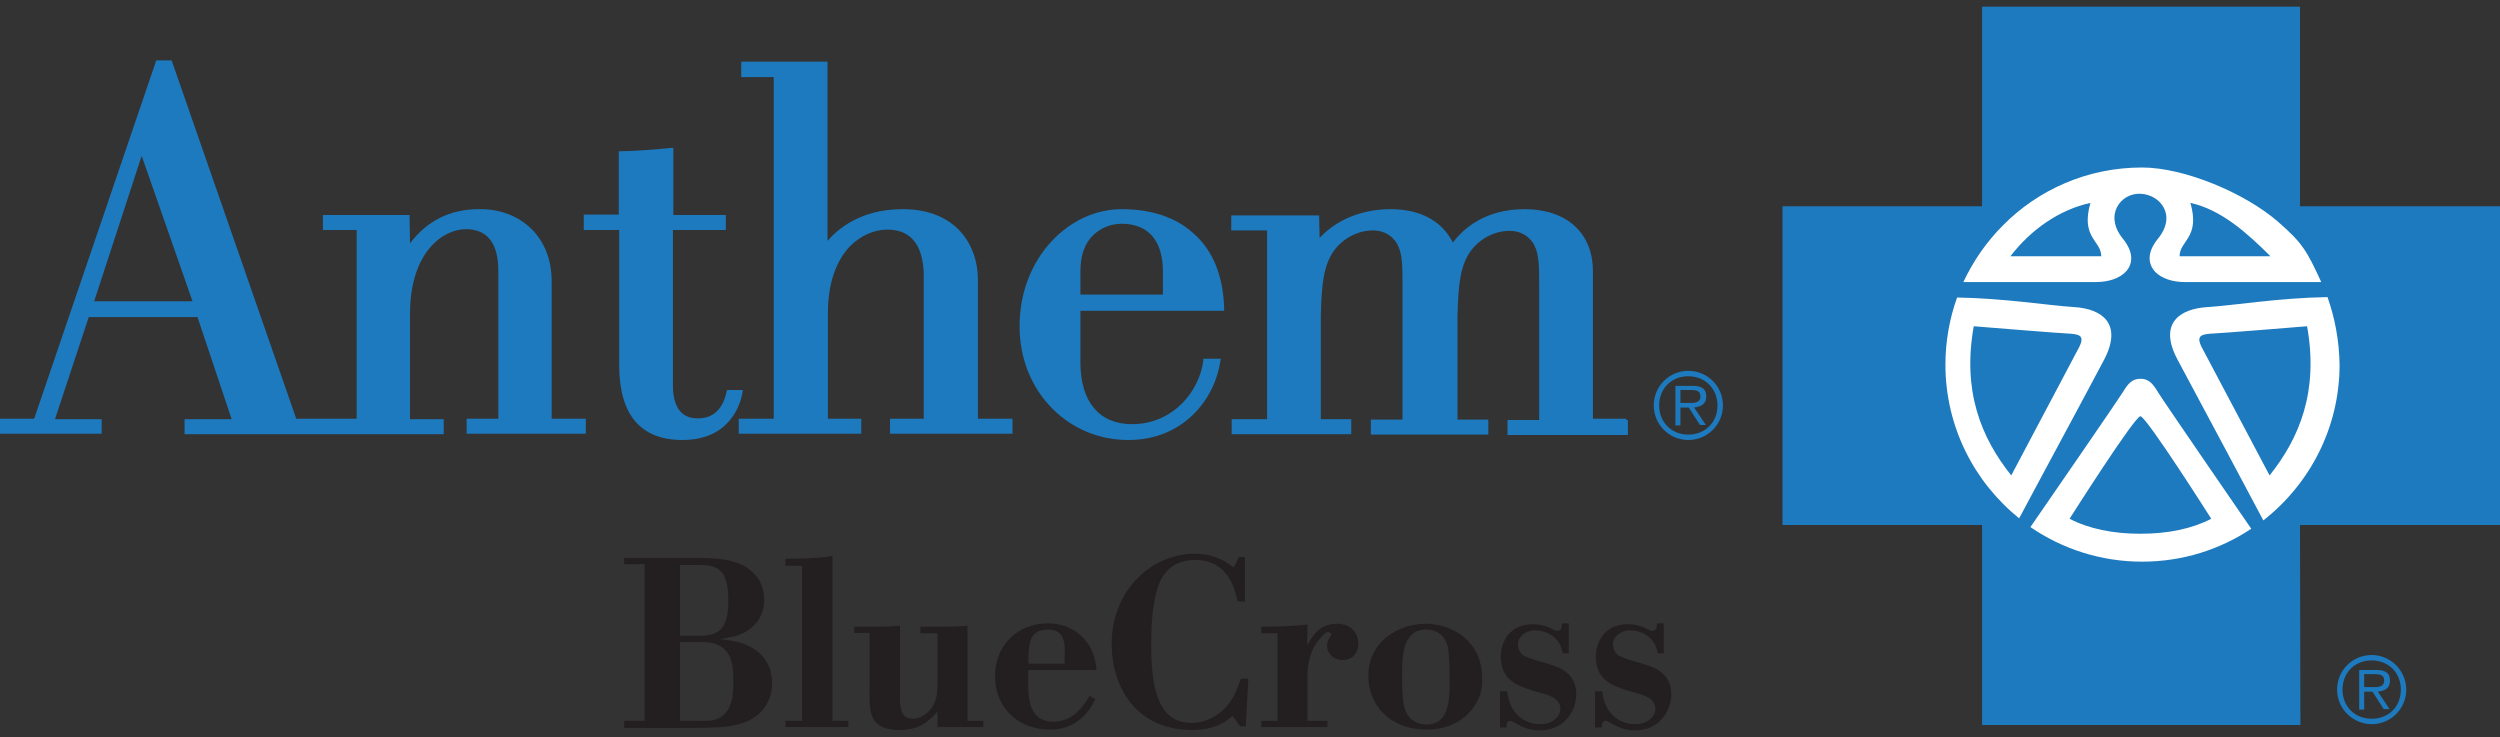 <svg enable-background="new 0 0 600 176.9" viewBox="0 0 600 176.9" xmlns="http://www.w3.org/2000/svg"><rect x="0" y="0" width="600" height="176.9" fill="#333333" stroke="none"/><g fill="#231f20"><path d="m163.2 154.2v18.8h5.8c1.9 0 4.2-.2 5.8-2.8 1-1.7 1.2-4 1.2-6.5 0-2.9-.2-5.6-1.6-7.3-1.7-2.1-4.1-2.3-5.8-2.3h-5.4zm0-18.7v17.1h4.7c4.5 0 6.9-1.6 6.9-8.3 0-7.6-2.4-8.7-7.1-8.7h-4.5zm-13.4-1.6h18.7c3.3.1 7 .2 10.2 2 3.6 2.1 4.7 5.2 4.7 8.1 0 4.4-2.8 7.4-6.7 8.6-1.3.3-2.6.6-3.9.8 1.5.2 2.9.3 4.3.7 4 1 8.2 3.9 8.2 9.8 0 1.4-.2 3.2-1.2 4.9-3.1 5.8-10.3 5.8-16.4 5.9h-17.9v-1.7h4.9v-37.6h-4.9z"/><path d="m188.5 134.1c1.1 0 3 0 5.1-.1s4.4-.2 6.2-.6v39.6h3.8v1.5h-15.1v-1.5h4v-37.2h-4z"/><path d="m220.8 150.4c3.3 0 7.1.1 11.4-.2v22.8h3.8v1.5h-11v-3.7c-2.2 2.4-4.3 4.4-9.2 4.4-7.1 0-7.1-4.5-7.1-8.3v-15h-3.7v-1.5c3.7 0 6.8.1 11-.2v17.9c.1 1.8.2 4.4 3.1 4.4.8 0 1.5-.2 2.4-.7 3.5-2.1 3.5-5.6 3.5-8.1v-11.7h-4.1v-1.6z"/><path d="m255.6 155.9c-.2-2-.3-4.8-4.1-4.8-4 0-4.4 2.8-4.6 5.1l-.1 3.1h8.7v-3.4zm7.3 11.9c-1.3 2.5-4 7.3-10.9 7.3-8.2 0-13.2-5.8-13.2-12.8 0-7.2 5.2-12.7 12.7-12.7 3.2 0 6.4 1.2 8.6 3.6 2.3 2.5 2.7 5 3.1 7.6h-16.4c0 1.5-.1 3 0 4.5.1 2.2.2 7.9 6 7.9 4.9 0 7.3-3.9 8.7-6.2z"/><path d="m298.8 144.4-1.8-.1c-.6-2.8-2.1-9.9-10.2-9.9-7.5 0-8.9 6.2-9.4 8.3-1 4.1-1.1 8.4-1.1 12.6 0 11.7 2.5 18.2 9.7 18.2 1.7 0 3.3-.4 4.8-1.2 4.7-2.4 6.1-6.8 7-9.4h1.8l-.6 11.4h-1.4l-1.8-2.5c-1.1 1-3.8 3.4-9.7 3.4-13.3 0-19.3-10.2-19.3-20.6 0-13.1 9.7-21.7 19.9-21.7 5.1 0 7.9 2.2 9.4 3.3l1.2-2.5h1.5z"/><path d="m302.5 150.4c3.8 0 7.6-.1 11.3-.5l-.1 4.9c.6-.9 1.1-1.8 1.8-2.6 1.3-1.6 3-2.5 5.4-2.5 3.6 0 5.1 2.5 5.1 4.8 0 1.6-.9 3.9-3.8 3.9-2.4 0-3.7-1.7-3.7-3.4 0-1 .4-1.7.7-2.1.1-.2.3-.4.3-.6 0-.3-.4-.6-.8-.6-.8 0-2.6 2.4-2.6 2.4-1.8 2.5-2.3 5.6-2.3 8v10.9h4.8v1.5h-15.9v-1.5h3.9v-21h-3.9v-1.6z"/><path d="m347.2 154.3c-.9-2.1-2.6-3.2-4.9-3.2-5.6 0-5.8 6-5.8 11 0 6.8.6 8 1 8.9.7 1.4 2.2 2.9 4.8 2.9 5.7 0 5.7-6.3 5.6-12-.1-6-.4-6.8-.7-7.6m7.8 13c-.8 2.3-4.3 7.8-12.6 7.8-9.2 0-14-6.3-14-12.8 0-8.9 7.9-12.6 13.8-12.6 5.2 0 12.9 3.1 13.5 12.2.1 1.8 0 3.7-.7 5.4"/><path d="m376.7 156.8h-1.6c-.4-1.5-.7-2.8-2.4-4.1-1.2-.9-2.8-1.4-4.3-1.4-2.4 0-4.1 1.6-4.1 3.4 0 .9.4 1.8 1.1 2.4.5.5 2.4 1.1 4 1.6l1.7.5c2.8.8 7.2 2.1 7.2 7.4 0 3.8-2.6 8.7-8.9 8.7-2.7 0-4.7-1.2-5.1-1.4-.9-.5-1.4-.9-1.8-.9-1 0-1 1.2-.9 1.6h-1.6v-8.7h1.7c.3 1.8.7 4 2.6 5.8 1.4 1.4 3.4 2.1 5.3 2.1 3 0 4.9-1.8 4.9-3.7 0-3-4.1-3.6-6.5-4.3-3.7-1.2-7.8-2.5-7.8-8.2 0-3.8 2.3-7.8 7.7-7.8 2 0 3.6.6 4.5 1.1.6.3.9.5 1.3.5 1 0 1.1-.6 1.2-1.8h1.6v7.2z"/><path d="m399.5 156.8h-1.6c-.4-1.5-.7-2.8-2.4-4.1-1.1-.9-2.8-1.4-4.3-1.4-2.4 0-4.1 1.6-4.1 3.4 0 .9.4 1.8 1.1 2.4.5.5 2.4 1.1 4 1.6l1.7.5c2.8.8 7.2 2.1 7.2 7.4 0 3.8-2.6 8.7-8.8 8.7-2.6 0-4.7-1.2-5.1-1.4-.9-.5-1.4-.9-1.8-.9-1 0-1 1.2-.9 1.6h-1.7v-8.7h1.7c.3 1.8.7 4 2.6 5.8 1.4 1.4 3.4 2.1 5.3 2.1 3 0 4.9-1.8 4.9-3.7 0-3-4.1-3.6-6.5-4.3-3.7-1.2-7.8-2.5-7.8-8.2 0-3.8 2.3-7.8 7.7-7.8 2 0 3.6.6 4.5 1.1.6.3.9.5 1.3.5 1 0 1.1-.6 1.2-1.8h1.6v7.2z"/></g><path d="m567.4 164.9v-3.1h2.6c1.2 0 2.2.2 2.2 1.5 0 1.8-1.8 1.6-3.2 1.6zm0 1.1h2l2.7 4.2h1.4l-2.8-4.2c1.6-.2 2.9-.8 2.9-2.6 0-1.7-.8-2.6-3.3-2.6h-4.1v9.5h1.2zm1.8 7.8c4.6 0 8.3-3.7 8.3-8.3 0-4.5-3.7-8.3-8.3-8.3s-8.3 3.7-8.3 8.3 3.8 8.3 8.3 8.3m0-1.3c-4 0-7-2.9-7-7 0-4 2.9-7 7-7 4 0 7 2.9 7 7s-2.9 7-7 7" fill="#1d7abe"/><path d="m600 49.5h-48v-47.9h-76.3v47.9h-47.9v76.5h47.9v48h76.4l-.1-48h48z" fill="#1d7abe"/><path d="m513.7 128.1c-6.6 0-12.4-1.2-17-3.6 0 0 15.6-24.6 17-24.6s17 24.6 17 24.6c-4.6 2.4-10.4 3.6-17 3.6m0-37.2c-2 0-3 1.2-4.2 3.2-1.1 1.8-18.2 26.6-22.2 32.4 7.6 5.2 16.8 8.3 26.8 8.3 9.7 0 18.7-2.9 26.2-7.9 0 0-21.2-30.8-22.4-32.8s-2.2-3.2-4.2-3.2m-12-42.2c-2.4 8.4 2.6 9 2.6 12.8h-21.8c4.9-6.4 11.8-11.2 19.2-12.8m24 0c7.4 1.6 13.7 7.3 19.2 12.8h-21.8c0-3.8 5-4.4 2.6-12.8m-15.6 16.6c1.9-1.9 2-4.8-.6-8-4.6-5.6-.6-11 4.2-10.8s8.8 5.2 4.2 10.8c-2.6 3.2-2.5 6-.6 8 1.5 1.5 4 2.4 7.2 2.4h32.6c-3.4-7.4-4.5-9.4-10.4-14.5-7.8-6.8-22.4-13-32.6-13-13.1 0-24.9 5.3-33.4 13.9-3.9 3.9-7.1 8.5-9.5 13.6h31.7c3.2 0 5.7-.9 7.2-2.4m-11.2 18.2c-1.6 3-16.2 30.6-16.2 30.6-7.2-9-11.8-20.2-9-35.8 0 0 22 1.8 23.4 1.8 1.8.2 3.4.4 1.8 3.4m-1.1-9.8c-6.3-.4-16.6-2.1-28.1-2.3-1.8 5-2.8 10.5-2.8 16.1 0 14.9 6.9 28.2 17.7 36.9 3-5.7 16.3-30.3 20.4-38.1 4.5-8.6-.5-12.2-7.2-12.6m46.9 40.4s-14.6-27.6-16.2-30.6 0-3.2 1.8-3.4c1.4 0 23.4-1.8 23.4-1.8 2.8 15.6-1.8 26.8-9 35.8m13.9-42.8c-11.8.2-22.4 2-28.8 2.4-6.8.4-11.8 4-7.2 12.6s20 37.4 20.6 38.6c11.1-8.7 18.3-22.2 18.3-37.4-.1-5.7-1.1-11.1-2.9-16.2" fill="#fff"/><path d="m279.1 70.7h-19.8v-5.6c0-3.7 1-6.7 3.1-8.7 1.8-1.7 4.2-2.7 6.8-2.7 6.4 0 9.9 4.1 9.9 11.4zm7.2-14.8c-4.2-3.8-10.1-5.7-17.1-5.7-6.2 0-12.3 2.8-16.9 7.8-4.9 5.3-7.6 12.5-7.6 20.3 0 7.7 2.8 14.7 7.9 19.8 4.9 4.9 11.3 7.5 18.2 7.5 13.3 0 20.8-9.9 22.1-19l.1-.5h-.5-3.3-.4v.4c-.9 7.4-7.3 15.3-17.1 15.3-7.9 0-12.4-5.4-12.4-14.8v-12.4h34.1.4v-.4c-.2-8-2.7-14.2-7.5-18.3" fill="#1d7abe"/><path d="m178.3 93.6h-.5-3-.3l-.1.3c-.5 2.5-2 6.6-7 6.5-3.9 0-5.9-2.7-5.9-8v-37.2h12.3.4v-.4-2.8-.4h-.4-12.2v-15.6-.5h-.5c-3 .3-9 .8-12.2.8h-.4v.4 14.8h-8-.4v.5 2.8.4h.4 8.1v32.4c0 11.9 5.1 18 15.2 18 11.5 0 14-8.8 14.4-11.5z" fill="#1d7abe"/><path d="m34 37.4 12.2 34.9h-23.6zm98.4 63.1v-32.9c0-5.1-1.6-9.4-4.8-12.6-3.1-3.1-7.6-4.9-12.7-4.8-6.9 0-12.4 2.8-16.5 8.2l-.1-6.4v-.4h-.4-20-.4v.4 2.8.4h.4 7.7v45.3h-14.5l-29.8-85.7-.1-.3h-.3-3.1-.3l-.1.3-29.2 85.7h-7.8-.4v.4 2.8.4h.4 23.6.4v-.4-2.7-.4h-.4-10.8l8.1-24.5h26.1l8.2 24.5h-10.9-.4v.4 2.8.4h.4 61.4.4v-.4-2.8-.4h-.4-7.7v-25.2c0-15 8-20.4 13.4-20.4 5.2 0 7.8 3.4 7.8 10v35.5h-7.2-.4v.4 2.8.4h.4 27.8.4v-.4-2.8-.4h-.4z" fill="#1d7abe"/><path d="m234.7 100.5v-33.4c0-7.8-4.8-16.9-18.1-16.9-10.3 0-15.7 5-18 7.6v-42.6-.4h-.4-19.9-.4v.4 2.9.4h.4 7.4v82h-8-.4v.4 2.8.4h.4 28.6.4v-.4-2.8-.4h-.4-7.6v-25.4c0-8.8 3-13.7 5.5-16.2 2.5-2.4 5.6-3.8 8.8-3.8 7.1 0 8.6 5.9 8.7 10.8v34.6h-7.7-.4v.4 2.8.4h.4 28.6.4v-.4-2.8-.4h-.4z" fill="#1d7abe"/><path d="m390.3 100.5h-8v-35.4c0-9.2-6.3-14.9-16.4-14.9-9.6 0-14.8 4.8-17.2 8-2.7-5.2-7.8-8-15-8-6.8 0-12.9 2.5-17 6.9l-.1-5v-.4h-.4-20.3-.4v.4 2.8.4h.4 8.2v45.3h-8.1-.4v.4 2.8.4h.4 27.9.4v-.4-2.8-.4h-.4-6.9v-25c.2-7.3.6-11.9 3.2-15.5 2.2-3 5.8-4.8 9.3-4.8 4.3 0 5.9 3.3 6 3.6 1.1 2.1 1.1 5.6 1.1 9.1v32.7h-7.2-.4v.4 2.8.4h.4 27.4.4v-.4-2.8-.4h-.4-7v-25c.2-7.3.6-11.9 3.2-15.5 2.2-3 5.8-4.8 9.3-4.8 4.3 0 5.9 3.3 6 3.6 1.1 2.1 1.1 5.6 1.1 9.1v32.7h-7.2-.4v.4 2.8.4h.4 28.1.4v-.4-2.8-.4h-.4z" fill="#1d7abe"/><path d="m403.3 96.7v-3.1h2.6c1.2 0 2.2.2 2.2 1.5 0 1.8-1.8 1.6-3.2 1.6zm0 1.1h2l2.7 4.2h1.4l-2.8-4.2c1.6-.2 2.9-.8 2.9-2.6 0-1.7-.8-2.6-3.3-2.6h-4.1v9.5h1.2zm1.9 7.8c4.6 0 8.3-3.7 8.3-8.3s-3.7-8.3-8.3-8.3-8.3 3.7-8.3 8.3 3.7 8.3 8.3 8.3m0-1.3c-4 0-7-2.9-7-7 0-4 2.9-7 7-7 4 0 7 3 7 7 0 4.1-3 7-7 7" fill="#1d7abe"/></svg>